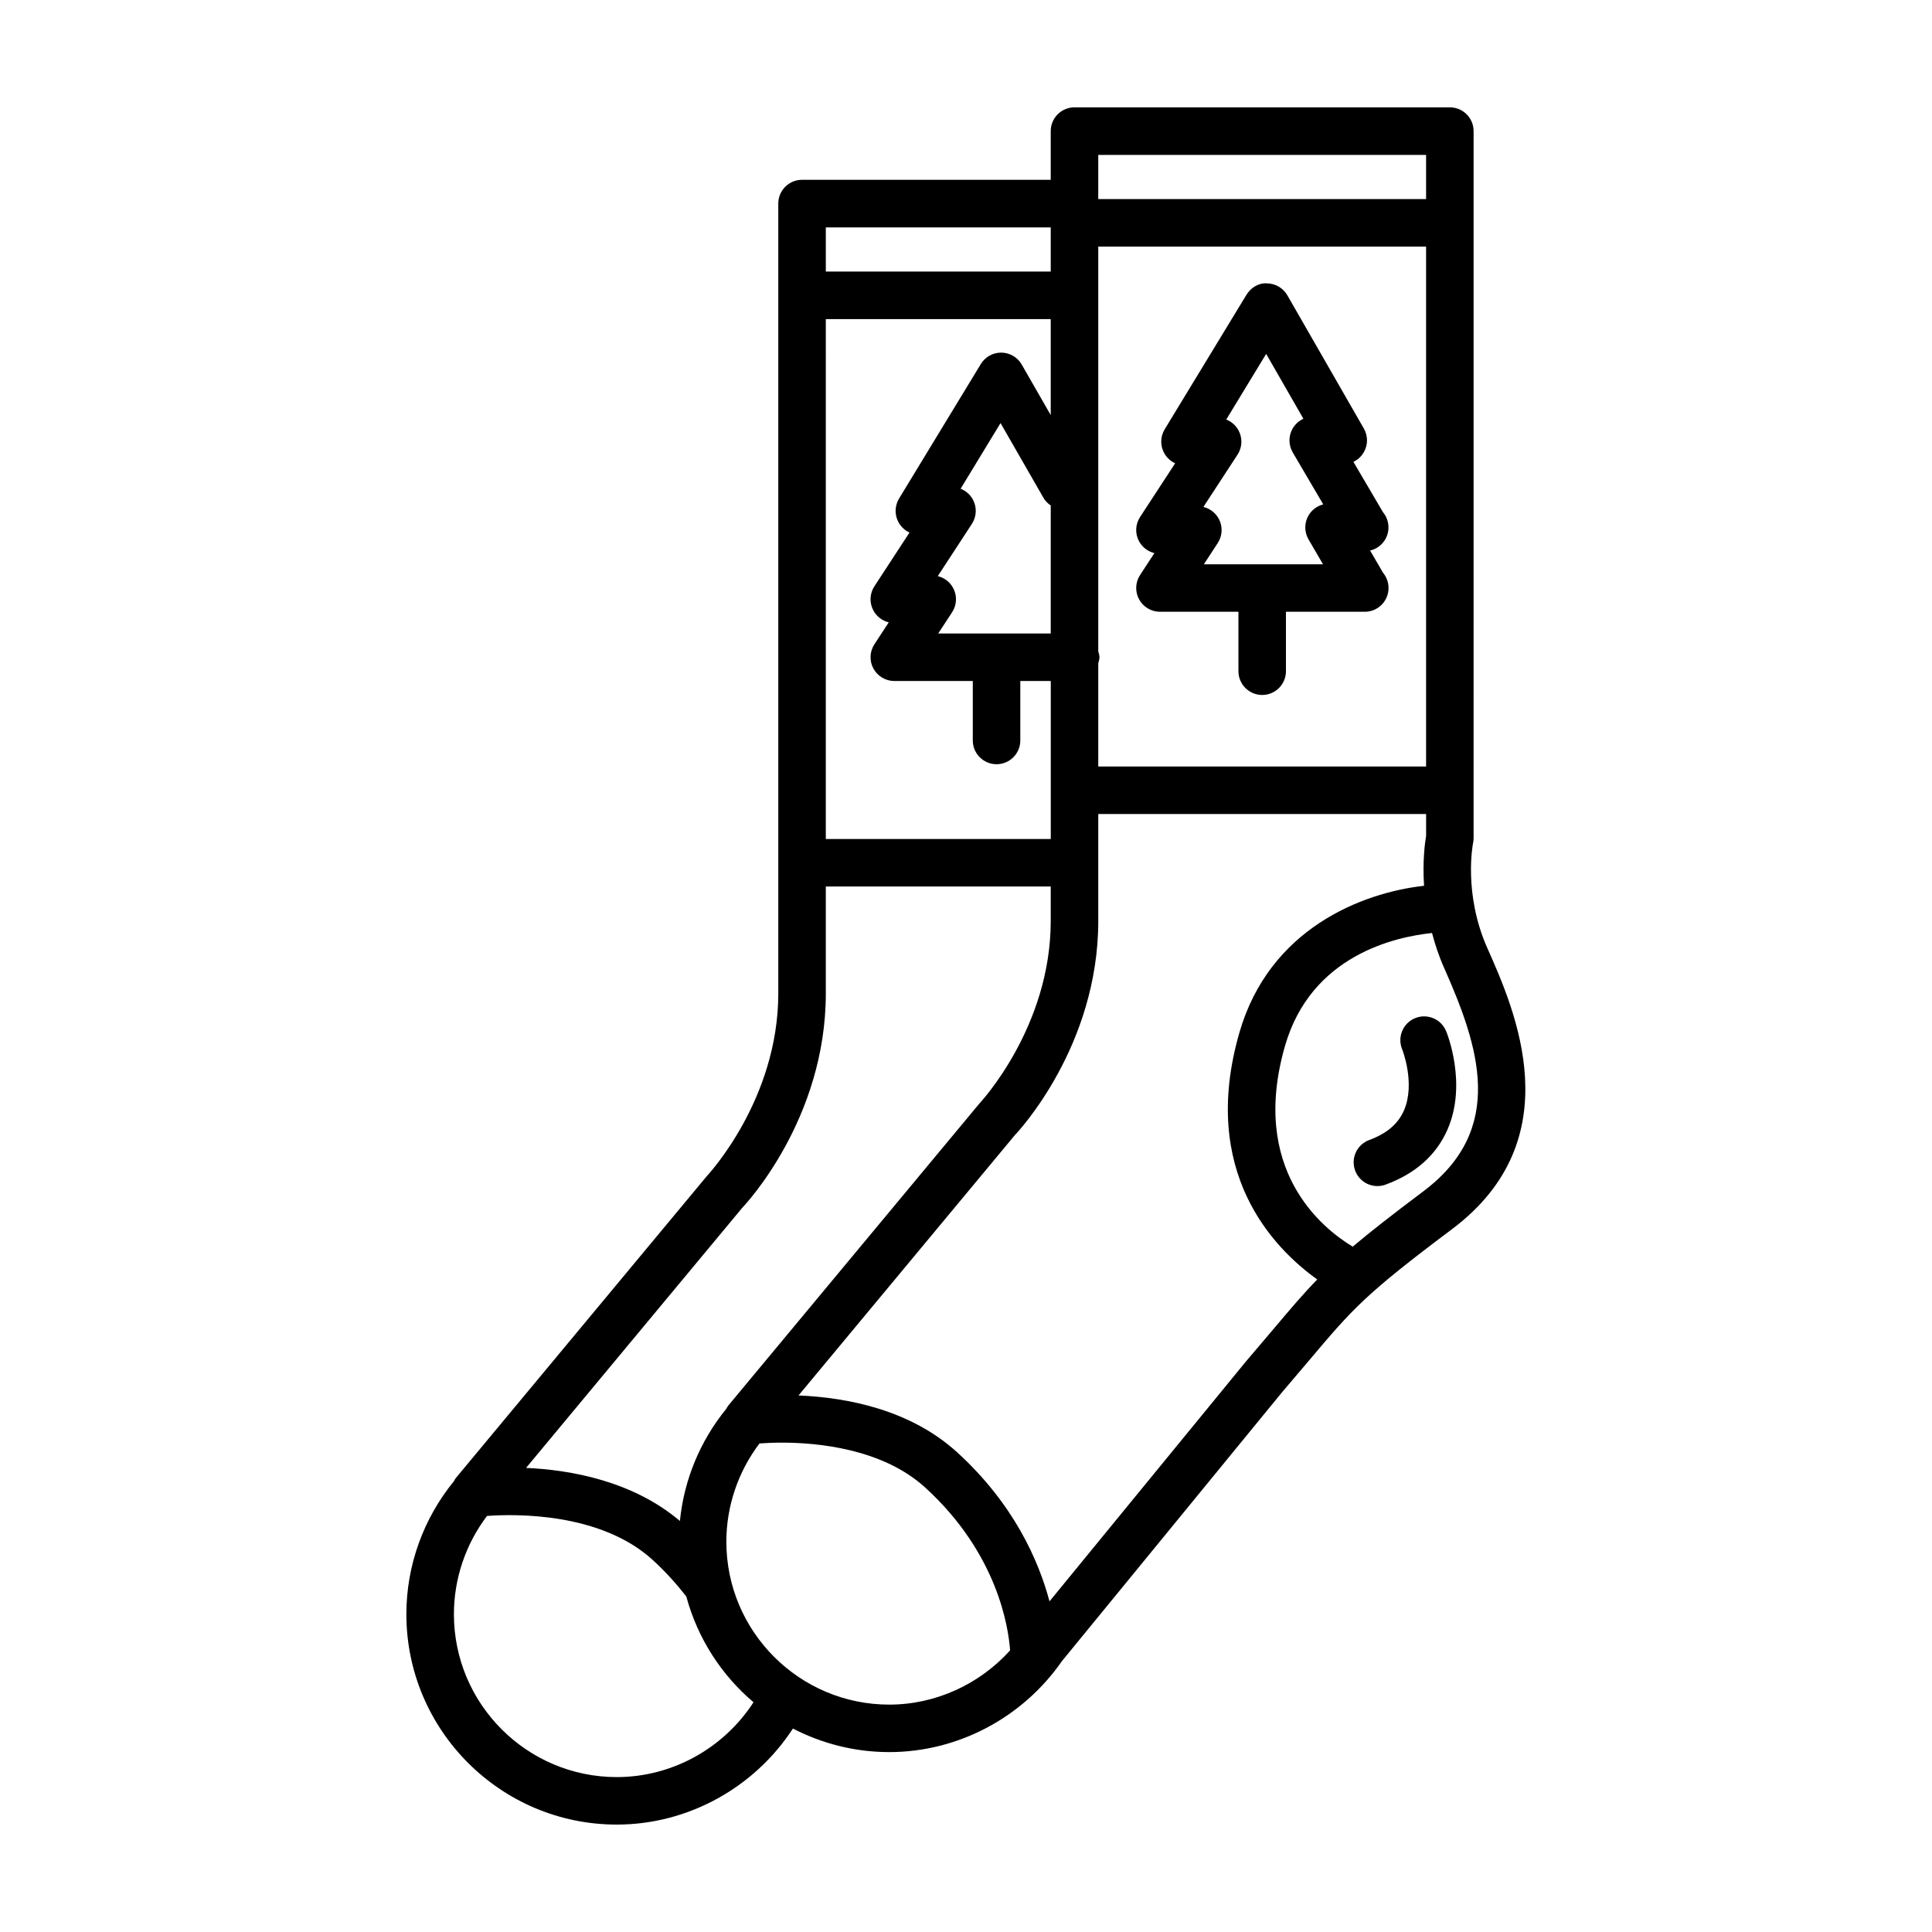 <?xml version="1.0" encoding="UTF-8"?>
<!-- Uploaded to: SVG Repo, www.svgrepo.com, Generator: SVG Repo Mixer Tools -->
<svg fill="#000000" width="800px" height="800px" version="1.1" viewBox="144 144 512 512" xmlns="http://www.w3.org/2000/svg">
 <g>
  <path d="m538.16 395.26c-6.438-14.488-3.809-27.715-3.785-27.82 0.098-0.438 0.141-0.887 0.141-1.336l0.004-187.36c0-3.477-2.82-6.297-6.297-6.297h-99.473c-3.477 0-6.297 2.82-6.297 6.297v12.906h-65.902c-3.477 0-6.297 2.82-6.297 6.297v209.31c0 28.102-18.531 47.984-19 48.5l-66.469 79.953c-0.211 0.258-0.332 0.551-0.5 0.832-8.105 9.93-12.594 22.371-12.594 35.23 0 30.754 25.016 55.762 55.762 55.762 18.824 0 36.434-9.734 46.68-25.449 7.664 3.961 16.324 6.238 25.523 6.238 18.285 0 35.402-9.184 45.762-24.102l58.305-71.219c2.754-3.211 5.098-5.984 7.176-8.445 11.582-13.73 14.695-17.41 37.848-34.777 31.906-23.918 16.711-58.098 9.414-74.523zm-103.11-210.21h86.879v11.707l-86.879 0.004zm0 134.71c0.137-0.52 0.316-1.023 0.316-1.582 0-0.559-0.18-1.066-0.316-1.582v-107.24h86.879v137.78h-86.879zm-72.199-115.5h59.605v11.707h-59.605zm0 24.309h59.605v25.434l-7.688-13.391c-1.109-1.934-3.152-3.133-5.379-3.164h-0.082c-2.203 0-4.238 1.148-5.379 3.027l-21.668 35.648c-1.18 1.945-1.219 4.375-0.105 6.359 0.672 1.184 1.684 2.102 2.875 2.644l-9.301 14.238c-1.266 1.941-1.367 4.41-0.266 6.438 0.863 1.586 2.352 2.711 4.066 3.125l-3.797 5.809c-1.266 1.934-1.367 4.41-0.266 6.438 1.102 2.031 3.231 3.301 5.543 3.301h20.789v15.754c0 3.477 2.82 6.297 6.297 6.297 3.477 0 6.297-2.82 6.297-6.297v-15.754h8.074v41.867l-59.617-0.004zm33.734 71.238c-0.863-1.594-2.352-2.715-4.066-3.125l9.043-13.852c1.266-1.941 1.367-4.41 0.266-6.438-0.727-1.34-1.891-2.344-3.254-2.871l10.578-17.402 11.387 19.824c0.488 0.848 1.164 1.496 1.918 2.012v33.926h-29.82l3.684-5.633c1.27-1.934 1.363-4.406 0.266-6.441zm-55.934 164.34c0.906-0.945 22.199-23.594 22.199-56.879v-28.336h59.605v9.129c0 28.102-18.531 47.984-19 48.5l-66.469 79.949c-0.215 0.258-0.336 0.555-0.508 0.836-6.941 8.504-11.219 18.848-12.293 29.73-12.5-10.617-29.008-13.547-40.773-14.066zm-33.191 150.8c-23.805 0-43.168-19.367-43.168-43.168 0-9.43 3.117-18.57 8.777-26.043 7.531-0.543 30.066-0.961 43.91 11.668 3.301 3.012 6.266 6.289 8.906 9.707 2.996 11.074 9.289 20.793 17.805 28-7.922 12.242-21.605 19.836-36.23 19.836zm72.203-19.207c-23.809 0-43.172-19.367-43.172-43.168 0-9.43 3.125-18.574 8.785-26.047 1.48-0.105 3.512-0.211 5.953-0.211 9.305 0 26.609 1.547 37.953 11.891 19.242 17.543 22.086 37.191 22.504 43.168-8.113 8.973-19.727 14.367-32.023 14.367zm101.62-99.293c-2.055 2.438-4.375 5.184-7.199 8.48l-51.953 63.445c-2.875-10.797-9.457-25.797-24.453-39.477-12.332-11.246-28.957-14.531-42.062-15.086l57.238-68.875c0.906-0.945 22.199-23.594 22.199-56.879v-28.336h86.879v5.793c-0.312 1.805-0.969 6.691-0.543 13.227-16.469 1.844-41.004 11.367-48.945 38.949-10.617 36.879 8.969 57.035 20.641 65.383-3.801 3.898-7.18 7.898-11.801 13.375zm39.91-36.73c-8.254 6.191-14.086 10.758-18.707 14.66-8.156-4.914-27.391-20.395-17.945-53.203 6.918-24.035 29.23-28.902 38.961-29.918 0.789 2.953 1.758 5.984 3.148 9.113 9.32 20.969 16.574 42.82-5.457 59.348z"/>
  <path d="m519 413.83c-3.215 1.328-4.742 5.008-3.414 8.227 0.035 0.09 3.594 9.109 0.465 16.254-1.559 3.543-4.559 6.098-9.195 7.805-3.266 1.199-4.934 4.82-3.734 8.082 0.938 2.551 3.344 4.121 5.91 4.121 0.727 0 1.457-0.121 2.176-0.387 7.91-2.91 13.422-7.812 16.383-14.566 5.309-12.117-0.121-25.555-0.359-26.121-1.336-3.207-5.004-4.75-8.23-3.414z"/>
  <path d="m511.96 283.77c0-1.543-0.551-2.953-1.465-4.047l-7.828-13.332c1.137-0.535 2.102-1.41 2.754-2.539 1.129-1.945 1.129-4.336 0.012-6.289l-20.27-35.301c-1.109-1.934-3.152-3.133-5.379-3.164-2.195-0.191-4.301 1.129-5.461 3.027l-21.668 35.645c-1.18 1.945-1.219 4.375-0.105 6.359 0.672 1.184 1.688 2.102 2.883 2.644l-9.305 14.242c-1.266 1.941-1.367 4.41-0.266 6.438 0.863 1.586 2.352 2.711 4.066 3.125l-3.797 5.809c-1.266 1.934-1.367 4.41-0.266 6.438 1.102 2.031 3.231 3.301 5.543 3.301h20.789v15.75c0 3.477 2.82 6.297 6.297 6.297s6.297-2.82 6.297-6.297v-15.75h20.789 0.102c3.477 0 6.297-2.82 6.297-6.297 0-1.531-0.543-2.938-1.449-4.027l-3.441-5.91c2.785-0.621 4.871-3.129 4.871-6.121zm-21.191 3.168 3.844 6.609h-31.582l3.684-5.633c1.266-1.934 1.367-4.41 0.266-6.438-0.863-1.594-2.352-2.715-4.07-3.129l9.047-13.852c1.266-1.941 1.367-4.41 0.266-6.438-0.727-1.34-1.891-2.344-3.254-2.871l10.578-17.398 9.871 17.191c-1.184 0.535-2.195 1.438-2.863 2.606-1.125 1.961-1.109 4.367 0.035 6.316l8.086 13.77c-1.637 0.406-3.059 1.465-3.926 2.969-1.121 1.938-1.117 4.348 0.02 6.297z"/>
 </g>
</svg>